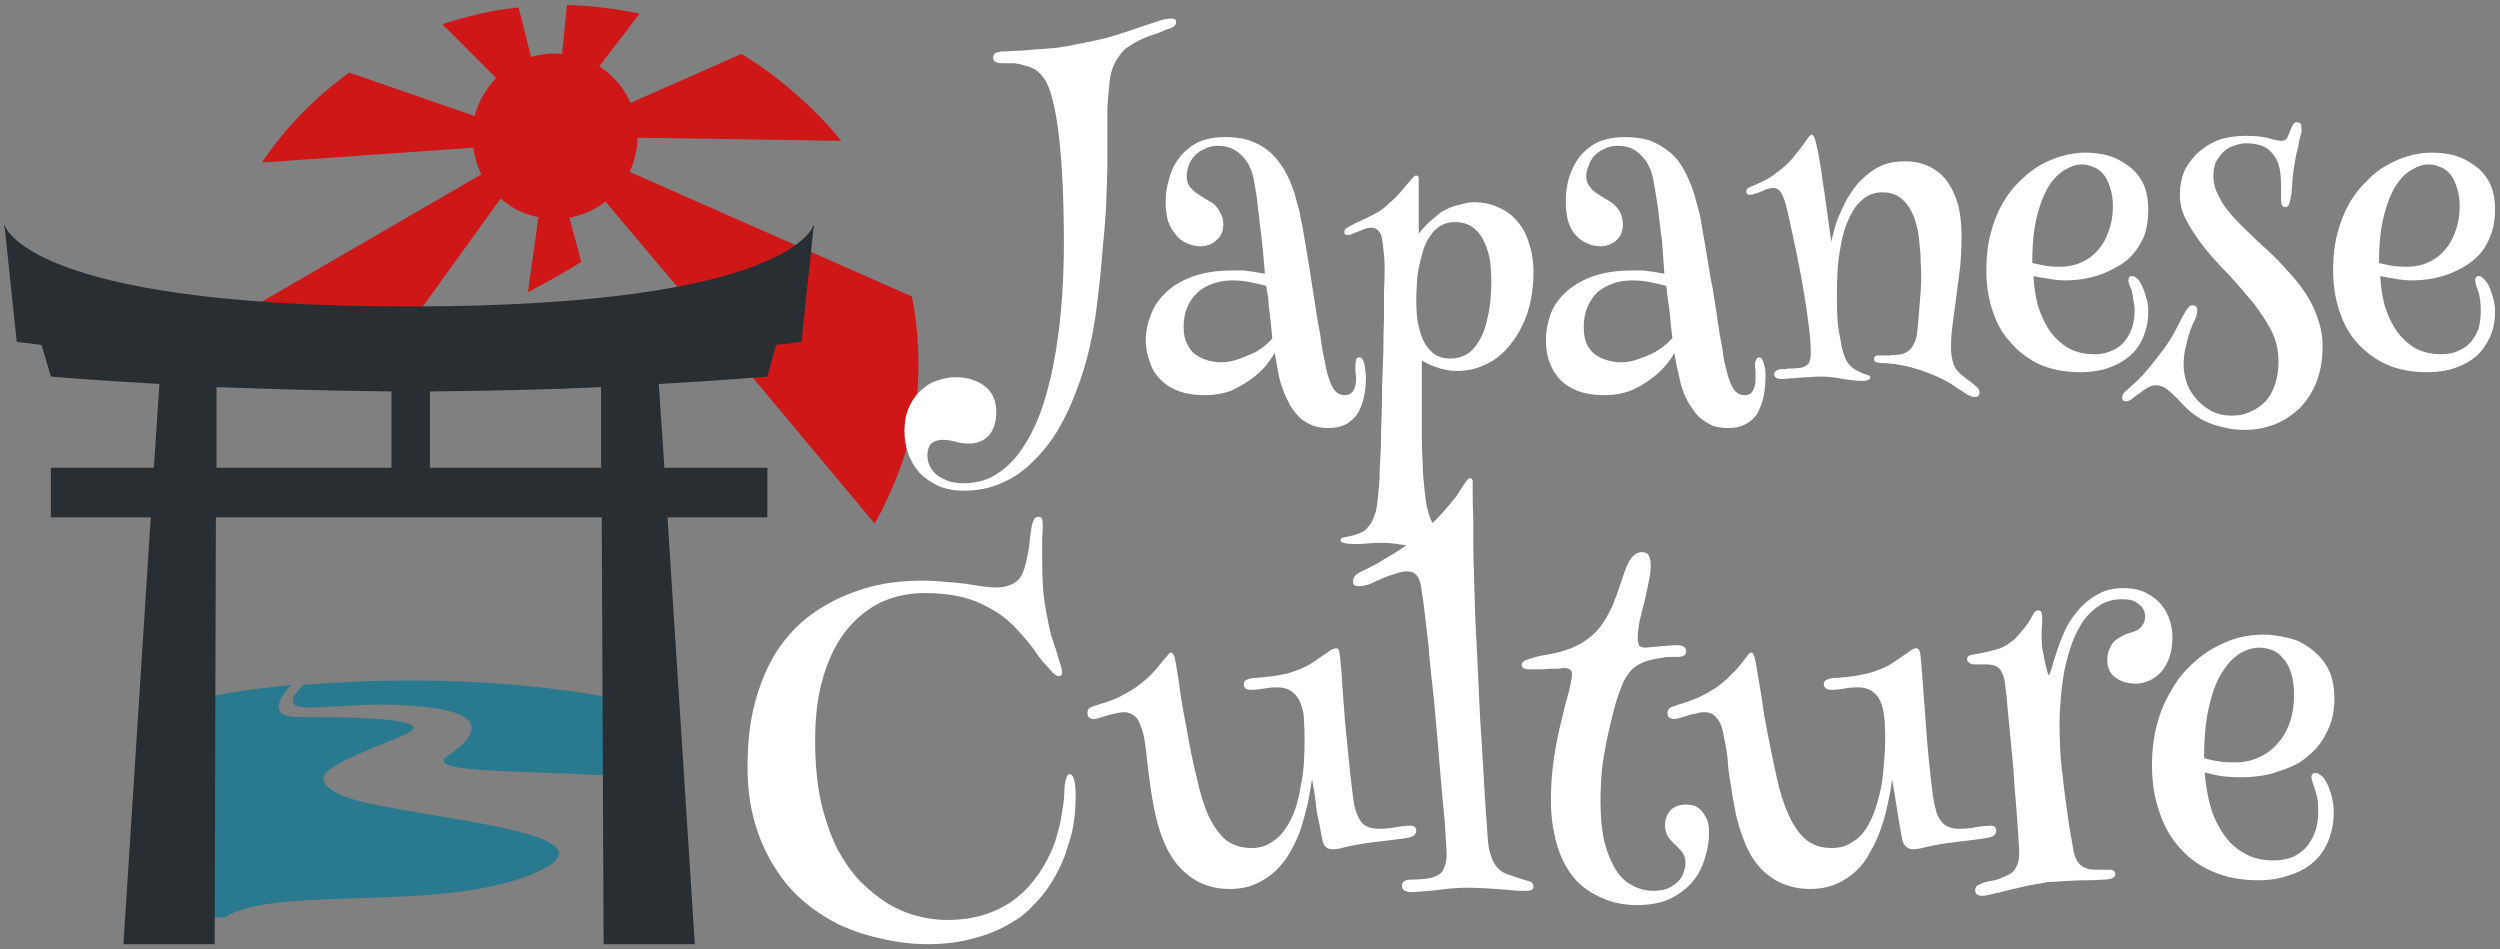 <svg version="1.2" xmlns="http://www.w3.org/2000/svg" viewBox="0 0 403 153" width="403" height="153">
	<rect x="0" y="0" width="403" height="153" fill="#808080" stroke="none"/>
	<title>svgexport-13 (1)</title>
	<style>
		.s0 { fill: #29798f } 
		.s1 { fill: #cf1717 } 
		.s2 { fill: #292e33 } 
		.s3 { fill: #ffffff } 
	</style>
	<g id="_COKmA4n56siwMOUX0yYEg">
		<path id="_zyHyDKFnNbb29mNMQrJCW" class="s0" d="m85.8 140.9c15.2-6.3-13.6-8.5-27.3-11.6-5.4-1.3-7.9-3.5-5.4-5.2 2.4-1.8 7.2-3.6 11.3-5.3 8.3-3.2-8.8-3.2-16.2-3.2-5.3 0-3-3.4-1.2-5.2-15.6 1.5-23.9 4.5-23.9 4.5v33h13.1c8.1-5.3 34.4-0.7 49.6-7z"/>
		<path id="_wOmpgW1pMELkJxxrjpmsW" class="s0" d="m47.2 112.9c-0.3 2.6 9.3-0.2 20.7 1 11.4 1.1 8.8 4.9 4.3 7.9-4.5 3.1 13.9 2.2 31.9 3.6q2.6 0.2 4.6 0.8v-11.2c0 0-14.9-5.3-42.7-5.3-6.4 0-12.1 0.3-17.1 0.7-0.7 0.8-1.7 1.7-1.7 2.5z"/>
	</g>
	<path id="_wXHyvRL6sv2cyKKSTCd3i" class="s1" d="m147.8 64.1q-0.3 2.2-0.7 4.4c-1.7 8.4-6.1 15.9-6.1 15.9l-20.8-24.9c0.6-2.1 1.4-3.9 2.3-5.3 0 0-6.2-3.5-12.5-7l-12.4-14.7c-1.7 1.3-3.7 2.2-5.8 2.6l1.9 7.1c-1.7 1.1-4.4 2.7-8.6 4.9l1.7-12.1c-2.2-0.4-4.3-1.4-6.1-3l-12.9 17.9c-11.7 0.7-21.8 0.3-28.3 0.3l38.1-22.1c-0.7-1.4-1.1-2.8-1.3-4.3l-34.1 2.4q1.9-2.8 4.2-5.5c3-3.4 6.4-6.5 9.9-9l20.2 7c0.5-1.9 1.5-3.8 2.9-5.5q0.3-0.3 0.6-0.6l-8.7-8.7c4-1.3 8.1-2.3 12.3-2.7l2 8c1.6-0.5 3.3-0.7 5-0.5l0.8-7.9c3.9 0.1 7.9 0.6 11.7 1.4l-6.5 8.5q0.8 0.5 1.6 1.2c1.5 1.3 2.7 2.9 3.4 4.7l17.9-7.9q4.5 2.7 8.6 6.3 4.2 3.6 7.5 7.7l-32.8-0.5c-0.1 1.9-0.5 3.8-1.3 5.5l45.5 20.1c1.1 5.4 1.3 10.9 0.8 16.3z"/>
	<path id="_-IvTyDtYnjw3_GlJ_btPp" class="s2" d="m131.1 37.1c0.2-0.6 0.1-0.9 0.1-0.9 0 0-3.2 13.2-65.3 13.2-62.1 0-65.2-13.2-65.2-13.2 0 0-0.1 0.3 0.1 0.9l1.9 18c0 0 1.4 0.2 4 0.5l1.5 5.1c0 0 6.7 0.6 17.5 1.2l-0.9 13.5h-16.6v8h16.1l-4.4 68.8h14.7l0.2-68.8h62.2l0.3 68.8h14.7l-4.4-68.8h16.1v-8h-16.6l-0.9-13.5c10.7-0.6 17.5-1.2 17.5-1.2l1.4-5.1c2.7-0.3 4.1-0.5 4.1-0.5zm-96.2 25.3c8.3 0.3 17.9 0.6 28.2 0.7v12.3h-28.2zm62 13h-27.6v-12.3c10.1-0.1 19.5-0.3 27.6-0.7z"/>
	<path id="_NLH1ns2I-I67x0W5Rw48P" class="s3" d="m188.8 3q0.4 0 0.6 0.1 0.2 0.2 0.2 0.4 0 0.5-0.4 0.8-0.5 0.3-1.3 0.5-0.7 0.4-2 0.8-1.4 0.4-3 1.3-0.7 0.4-1.4 0.9-0.7 0.6-1.2 1.4-0.6 0.8-1 1.9-0.4 1.2-0.5 2.8-0.2 1.7-0.3 3.8 0 2.1 0 4.7 0 2.3 0 5-0.1 2.7-0.2 6-0.2 3.3-0.6 7.3-0.3 4-0.9 8.7-0.4 3.3-1.2 6.8-0.8 3.5-2.1 6.8-1.2 3.3-2.9 6.2-1.7 2.9-4 5.1-2.2 2.3-5 3.5-2.8 1.3-6.2 1.3-2.4 0-4.2-0.8-1.7-0.8-3-2.1-1.2-1.4-1.8-3.1-0.6-1.7-0.6-3.5 0-2.5 0.8-4.1 0.8-1.7 2-2.7 1.2-1.1 2.6-1.5 1.5-0.5 2.8-0.5 2.9 0 4.8 1.5 1.8 1.4 1.8 4.1 0 2.4-1.2 3.8-1.2 1.3-3.2 1.3-1.2 0-2.2-0.3-1-0.3-2-0.3-1.2 0-1.9 0.6-0.6 0.7-0.6 1.9 0 1 0.4 1.8 0.5 0.9 1.3 1.5 0.8 0.5 1.8 0.9 1.1 0.3 2.3 0.3 3.3 0 5.7-1.7 2.5-1.7 4.3-4.7 1.8-2.9 3-6.7 1.2-3.9 1.9-8.2 0.7-4.3 1-8.7 0.3-4.5 0.3-8.6 0-5.1-0.2-9.5-0.2-4.4-0.6-7.8-0.4-3.5-1-5.8-0.6-2.4-1.3-3.4-0.6-0.9-1.4-1.5-0.8-0.5-1.7-0.7-0.9-0.3-1.8-0.4-0.9 0-1.8 0-0.7 0-1.2-0.2-0.4-0.2-0.4-0.7 0-0.4 0.3-0.7 0.3-0.2 1-0.3 0.7 0 2-0.1 1.4 0 3.1-0.2 1.8-0.1 3.9-0.3 2.1-0.3 4.3-0.8 2.8-0.5 5.1-1.2 2.2-0.7 3.9-1.3 1.8-0.6 3-1 1.2-0.4 2.1-0.4zm4.7 36.7q-1.1 0-2.2-0.5-1-0.4-1.7-1.3-0.8-0.9-1.3-2.2-0.4-1.4-0.4-3.2 0-1.9 0.6-3.8 0.5-1.9 1.7-3.4 1.2-1.5 3-2.4 1.8-0.8 4.4-0.8 2.1 0 3.7 0.5 1.7 0.6 2.9 1.5 1.2 0.9 2.1 2.2 0.9 1.2 1.5 2.6 0.6 1.3 1 2.7 0.4 1.4 0.7 2.6 0.1 0.7 0.4 2 0.2 1.3 0.5 2.9 0.3 1.7 0.6 3.6 0.3 2 0.6 3.9 0.3 2 0.6 3.8 0.3 1.9 0.6 3.4 0.2 1.6 0.4 2.7 0.2 1.1 0.3 1.5 0.2 1 0.4 2 0.3 1 0.6 1.8 0.4 0.9 0.9 1.4 0.6 0.5 1.4 0.5 0.5 0 0.8-0.2 0.4-0.2 0.6-0.6 0.2-0.4 0.3-0.8 0.1-0.5 0.1-1 0-0.6-0.1-1.2 0-0.7 0-1.1 0-0.5 0.1-0.8 0.1-0.4 0.5-0.4 0.4 0 0.6 0.4 0.2 0.4 0.3 0.9 0.1 0.6 0.1 1.1 0.1 0.5 0.1 0.8 0 1.1-0.2 2.5-0.2 1.4-0.8 2.7-0.6 1.3-1.9 2.2-1.3 0.8-3.1 0.8-1.5 0-2.6-0.4-1.1-0.5-1.9-1.1-0.7-0.7-1.3-1.5-0.5-0.7-0.8-1.4-0.9-1.7-1.4-3.8-0.4-2-0.7-3.9-0.5 0.8-1.4 2-1 1.2-2.4 2.2-1.5 1.1-3.3 1.9-1.9 0.7-4.2 0.7-2.5 0-4.3-0.7-1.8-0.7-2.9-1.9-1.2-1.2-1.7-2.9-0.6-1.6-0.6-3.4 0-2 0.8-4 0.7-2 2.4-3.6 1.6-1.6 4.3-2.6 2.7-1 6.5-1 0.9 0 1.8 0 0.8 0.1 1.5 0.2 0.7 0.1 1.2 0.2 0.5 0.1 0.7 0.1-0.2-2.7-0.5-5.4-0.1-1.2-0.3-2.4-0.1-1.3-0.3-2.6-0.1-1.3-0.3-2.5-0.2-1.2-0.4-2.3-0.5-2.5-2-3.9-1.5-1.5-3.8-1.5-1.2 0-2.1 0.5-1 0.4-1.6 1.1-0.7 0.7-1 1.6-0.3 0.9-0.3 1.7 0 1 0.4 1.6 0.5 0.6 1.1 1.1 0.7 0.4 1.4 0.9 0.8 0.4 1.5 0.9 0.6 0.6 1 1.4 0.5 0.8 0.5 1.9 0 1.6-1.1 2.5-1 1-2.6 1zm10.6 6.4q-0.2-0.1-0.7-0.2-0.6-0.2-1.4-0.3-0.7-0.2-1.6-0.3-0.9-0.1-1.7-0.1-1.7 0-3.1 0.5-1.5 0.5-2.5 1.4-1.1 1-1.7 2.4-0.6 1.4-0.6 3.2 0 1.7 0.6 2.8 0.5 1.1 1.4 1.7 0.9 0.6 1.9 0.9 1.1 0.3 2.1 0.3 1.6 0 3.1-0.6 1.4-0.5 2.6-1.1 1.1-0.7 1.8-1.3 0.7-0.7 0.8-0.9-0.2-2.1-0.4-3.8-0.1-0.8-0.2-1.5 0-0.8-0.1-1.4-0.1-0.6-0.2-1.1 0-0.4-0.1-0.6zm24.6-16.7q0 0.5 0 1.4 0 1 0 2.4 0 0.7 0 1.2 0 0.4 0 0.8 0 0.4 0 1 0 0.5 0 1.5 1-1.4 2.4-2.5 0.6-0.5 1.2-1 0.7-0.4 1.6-0.8 0.8-0.3 1.8-0.5 0.9-0.3 1.9-0.3 2.3 0 4.1 0.9 1.8 0.8 3 2.3 1.2 1.4 1.8 3.5 0.7 2 0.7 4.5 0 3.7-1 6.7-1 2.9-2.7 5-1.6 2.1-3.9 3.2-2.2 1.1-4.8 1.1-0.9 0-1.7-0.2-0.8-0.1-1.5-0.4-0.7-0.2-1.3-0.5-0.6-0.3-1.1-0.6 0 1.3 0 2.3 0 1 0 2 0 0.9 0 1.9 0 1 0 2.4 0 2.1 0 4.7 0.1 2.6 0.2 5.1 0.2 2.5 0.5 4.6 0.4 2 0.9 3 0.6 1 1.4 1.6 0.7 0.6 1.5 0.9 1 0.4 1.8 0.9 0.7 0.4 0.7 0.9 0 0.4-0.2 0.6-0.2 0.2-0.8 0.2-0.8 0-2.4-0.3-1.5-0.2-3.3-0.6-1.8-0.3-3.6-0.5-1.7-0.3-3.1-0.3-1.4 0-2.3 0.1-1 0.1-2 0.1-1.4 0-1.9-0.2-0.5-0.1-0.5-0.4 0-0.3 0.3-0.4 0.3-0.1 0.9-0.2 0.5-0.1 1.2-0.3 0.6-0.2 1.4-0.6 0.7-0.6 1.2-1.4 0.4-0.8 0.7-1.8 0.2-1 0.3-2 0.1-1.1 0.2-2.1 0.1-0.8 0.1-2.4 0.1-1.7 0.2-3.8 0-2.2 0.1-4.8 0.1-2.5 0.1-5.3 0.1-2.7 0.2-5.4 0-2.7 0.1-5.2 0-2.4 0-4.4 0.1-2.1 0.1-3.4 0-2.1-0.2-3.4-0.1-1.3-0.3-2.1-0.3-0.8-0.7-1.1-0.4-0.3-1-0.3-0.5 0-1 0.2-0.5 0.2-1 0.4-0.6 0.2-1 0.4-0.5 0.2-0.7 0.2-0.6 0-0.6-0.5 0-0.2 0.2-0.5 0.2-0.2 1-0.6 0.5-0.3 1.2-0.6 0.7-0.3 1.5-0.7 0.8-0.4 1.7-0.9 0.9-0.6 1.7-1.4 1.2-1 1.9-1.9 0.7-0.8 1.1-1.3 0.5-0.6 0.8-0.9 0.2-0.3 0.5-0.3 0.3 0 0.4 0.3 0 0.4 0 0.8zm5.9 6.4q-1.4 0-2.4 0.6-1 0.6-1.7 1.7-0.7 1-1.1 2.3-0.4 1.4-0.7 2.8-0.3 1.4-0.3 2.7-0.1 1.4-0.1 2.5 0 1.7 0.2 3.3 0.3 1.7 0.9 3.1 0.6 1.3 1.7 2.2 1.1 0.8 2.7 0.8 1.3 0 2.5-0.6 1.2-0.7 2.1-2.2 0.9-1.4 1.4-3.8 0.6-2.4 0.6-5.8 0-2.1-0.3-3.9-0.4-1.8-1.1-3-0.7-1.3-1.8-2-1.1-0.7-2.6-0.7zm23.4 3.9q-1.2 0-2.2-0.5-1-0.4-1.8-1.3-0.8-0.9-1.2-2.2-0.4-1.4-0.4-3.2 0-1.9 0.5-3.8 0.6-1.9 1.7-3.4 1.2-1.5 3-2.4 1.9-0.8 4.4-0.8 2.1 0 3.8 0.5 1.6 0.6 2.8 1.5 1.3 0.9 2.2 2.2 0.8 1.2 1.4 2.6 0.6 1.3 1 2.7 0.4 1.4 0.7 2.6 0.2 0.7 0.4 2 0.2 1.3 0.5 2.9 0.3 1.7 0.6 3.6 0.3 2 0.7 3.9 0.3 2 0.6 3.8 0.3 1.9 0.5 3.4 0.3 1.6 0.5 2.7 0.1 1.1 0.2 1.5 0.2 1 0.5 2 0.2 1 0.6 1.8 0.3 0.9 0.9 1.4 0.5 0.5 1.3 0.5 0.5 0 0.9-0.2 0.3-0.2 0.5-0.6 0.2-0.4 0.3-0.8 0.1-0.5 0.1-1 0-0.6 0-1.2-0.1-0.7-0.1-1.1 0-0.5 0.2-0.8 0.1-0.4 0.5-0.4 0.3 0 0.5 0.4 0.2 0.4 0.3 0.9 0.2 0.6 0.2 1.1 0 0.5 0 0.8 0 1.1-0.2 2.5-0.2 1.4-0.8 2.7-0.5 1.3-1.9 2.2-1.3 0.8-3 0.8-1.6 0-2.7-0.4-1-0.5-1.8-1.1-0.8-0.7-1.3-1.5-0.5-0.7-0.9-1.4-0.9-1.7-1.3-3.8-0.5-2-0.8-3.9-0.4 0.8-1.4 2-1 1.2-2.4 2.2-1.4 1.1-3.3 1.9-1.9 0.7-4.1 0.7-2.6 0-4.4-0.7-1.8-0.7-2.9-1.9-1.1-1.2-1.7-2.9-0.5-1.6-0.5-3.4 0-2 0.7-4 0.7-2 2.4-3.6 1.7-1.6 4.3-2.6 2.7-1 6.6-1 0.9 0 1.7 0 0.9 0.1 1.5 0.2 0.7 0.1 1.2 0.2 0.5 0.1 0.7 0.1-0.2-2.7-0.4-5.4-0.2-1.2-0.3-2.4-0.2-1.3-0.3-2.6-0.2-1.3-0.4-2.5-0.2-1.2-0.4-2.3-0.5-2.5-2-3.9-1.4-1.5-3.7-1.5-1.3 0-2.2 0.5-0.9 0.4-1.6 1.1-0.6 0.7-0.9 1.6-0.4 0.9-0.4 1.7 0 1 0.5 1.6 0.4 0.6 1.1 1.1 0.6 0.4 1.4 0.9 0.8 0.4 1.4 0.9 0.7 0.6 1.1 1.4 0.4 0.8 0.4 1.9 0 1.6-1 2.5-1.1 1-2.6 1zm10.6 6.4q-0.2-0.1-0.8-0.2-0.6-0.2-1.3-0.3-0.8-0.2-1.6-0.3-0.9-0.1-1.8-0.1-1.7 0-3.1 0.5-1.4 0.5-2.5 1.4-1 1-1.6 2.4-0.6 1.4-0.6 3.2 0 1.7 0.5 2.8 0.6 1.1 1.4 1.7 0.9 0.6 2 0.9 1 0.3 2.1 0.3 1.6 0 3-0.6 1.5-0.5 2.6-1.1 1.1-0.7 1.8-1.3 0.7-0.7 0.9-0.9-0.3-2.1-0.4-3.8-0.1-0.8-0.2-1.5-0.1-0.8-0.2-1.4-0.1-0.6-0.1-1.1-0.1-0.4-0.1-0.6zm23.5-24.4q0.2 0 0.5 0.8 0.2 0.8 0.5 2.1 0.2 1.3 0.5 3 0.2 1.7 0.5 3.4l1.1 8q0.2-1 0.6-2.4 0.4-1.4 1.1-2.8 0.6-1.5 1.6-2.9 0.9-1.4 2.2-2.5 1.2-1.1 2.8-1.8 1.6-0.6 3.5-0.6 2.4 0 4.1 0.9 1.8 0.9 2.9 2.5 1.1 1.6 1.7 3.8 0.5 2.2 0.5 4.8 0 2.4-0.2 4.8-0.3 2.4-0.6 4.7-0.3 2.3-0.6 4.5-0.3 2.1-0.3 4 0 1.1 0.2 1.9 0.2 0.9 0.6 1.6 0.5 0.6 1.1 1.1 0.6 0.5 1.2 0.9 0.6 0.5 1.1 0.9 0.4 0.4 0.4 0.9 0 0.3-0.2 0.5-0.1 0.2-0.5 0.2-0.6 0-1.3-0.4-0.7-0.5-1.7-1.1-0.9-0.7-2.3-1.4-1.4-0.7-3.4-1.4-1.5-0.5-3-0.8-1.5-0.3-3.5-0.4-1.1 0-1.1-0.6 0-0.6 0.7-0.6 0.4 0 1.2 0 0.8 0 1.6-0.1 1.3 0 2.1-0.7 0.9-0.7 1.3-2.5 0.1-0.8 0.2-1.9 0.1-1.1 0.2-2.4 0.1-1.3 0.2-2.6 0.1-1.4 0.1-2.6 0-1-0.1-2.5 0-1.4-0.2-2.9-0.1-1.5-0.5-3-0.4-1.4-1.1-2.6-0.7-1.1-1.7-1.8-1.1-0.7-2.7-0.7-1.3 0-2.4 0.6-1.1 0.7-2 1.9-0.8 1.2-1.4 2.8-0.6 1.6-0.9 3.5-0.4 2-0.5 4.1-0.1 2.1-0.1 4.1 0 1.8 0.1 3.4 0.1 1.6 0.4 2.9 0.2 1.4 0.5 2.4 0.3 1.1 0.7 1.7 0.6 0.8 1.3 1.2 0.7 0.4 1.2 0.6 0.6 0.2 0.9 0.3 0.3 0.1 0.3 0.4 0 0.2-0.3 0.3-0.3 0.2-1 0.2-0.7 0-1.5-0.1-0.8-0.1-1.6-0.2-0.9-0.2-1.8-0.3-0.9-0.1-1.8-0.1-0.9 0-1.8 0.1-0.9 0-1.8 0.1-0.8 0.1-1.5 0.1-0.7 0.1-1.1 0.1-1.3 0-1.3-0.8 0-0.3 0.3-0.5 0.2-0.2 0.7-0.3 0.4 0 0.8 0 0.3-0.1 0.7-0.1 0.4 0 0.8 0 0.4-0.1 0.9-0.1 1-0.2 1.4-0.8 0.3-0.6 0.3-1.6 0-1.7-0.3-4.2-0.3-2.5-0.8-5.5-0.5-3-1.2-6.4-0.7-3.4-1.5-6.9-0.4-1.8-0.9-2.7-0.5-0.9-1.4-0.9-0.4 0-1 0.2-0.5 0.2-1 0.4-0.4 0.2-0.9 0.3-0.4 0.2-0.8 0.2-0.6 0-0.6-0.5 0-0.4 0.3-0.6 0.3-0.2 0.7-0.3 0.9-0.4 1.9-0.9 1.1-0.5 2.3-1.5 1.2-0.9 2.1-1.9 0.9-1.1 1.6-2 0.6-0.8 1-1.4 0.4-0.6 0.7-0.6zm53 24q0.4 0.7 0.8 2 0.4 1.2 0.4 2.5 0 2.3-0.8 4.1-0.7 1.8-2.2 3.1-1.4 1.2-3.4 1.9-2 0.7-4.5 0.7-3.6 0-6.5-1.2-2.8-1.3-4.7-3.5-2-2.1-3-5.2-1-3-1-6.6 0-3.3 0.7-5.9 0.7-2.7 1.9-4.8 1.2-2.1 2.8-3.6 1.6-1.6 3.3-2.6 1.8-1 3.7-1.5 1.8-0.5 3.5-0.5 1.7 0 3.5 0.4 1.8 0.5 3.3 1.6 1.5 1 2.5 2.8 0.9 1.8 0.9 4.4 0 2.3-0.6 4.1-0.7 1.7-1.8 3-1.1 1.3-2.6 2.1-1.4 0.8-2.8 1.3-1.5 0.5-2.9 0.7-1.4 0.2-2.5 0.2-1.6 0-3-0.3-1.5-0.2-2.3-0.4 0.1 2.4 0.7 4.7 0.7 2.3 1.9 4.1 1.2 1.7 3 2.8 1.8 1 4.2 1 1.7 0 2.9-0.6 1.2-0.5 2-1.5 0.8-1 1.2-2.2 0.4-1.3 0.4-2.7 0-0.8-0.2-1.7-0.1-0.9-0.3-1.7-0.2-0.5-0.4-0.9-0.1-0.4-0.1-0.6 0-0.7 0.6-0.7 0.3 0 0.7 0.3 0.4 0.3 0.7 0.9zm-17.5-3.3q0.9 0.2 1.9 0.4 1.1 0.2 2.6 0.2 1.9 0 3.4-0.7 1.6-0.7 2.7-2 1.1-1.2 1.7-3 0.7-1.8 0.7-4 0-1.9-0.5-3.2-0.4-1.3-1.1-2.1-0.7-0.8-1.6-1.1-0.9-0.4-1.8-0.4-1.2 0-2.6 0.8-1.4 0.7-2.6 2.5-1.2 1.8-2 4.9-0.8 3-0.8 7.7zm34.4-20.5q1.3 0 2.2 0.1 0.9 0.1 1.6 0.3 0.6 0.2 1.1 0.3 0.5 0.1 0.9 0.1 0.6 0 0.9-0.5 0.3-0.6 0.6-1.4 0.4-1.1 0.9-1.1 0.5 0 0.7 0.3 0.1 0.3 0.1 0.6 0 0.4 0 0.7-0.1 0.4-0.3 1.1-0.1 0.6-0.3 1.6-0.3 0.9-0.5 2.3-0.2 1.2-0.3 2.1-0.1 0.8-0.1 1.5-0.1 0.7-0.1 1.2-0.1 0.5-0.2 1.1-0.2 1.2-0.8 1.2-0.4 0-0.6-0.4-0.1-0.4-0.1-0.9v-2.4q0-1.9-0.4-3.2-0.4-1.2-1.2-2-0.7-0.8-1.8-1.1-1-0.3-2.2-0.3-1 0-2 0.4-1 0.3-1.7 1-0.7 0.7-1.2 1.6-0.4 1-0.4 2.3 0 1.6 0.8 3.1 0.7 1.5 2 3 1.2 1.4 2.8 2.9 1.5 1.5 3.2 3 1.7 1.6 3.2 3.3 1.6 1.7 2.8 3.5 1.3 1.9 2 4.1 0.8 2.1 0.8 4.5 0 3.3-1 5.8-1 2.5-2.7 4.2-1.8 1.7-4 2.6-2.3 0.9-4.9 0.9-1.8 0-3.3-0.4-1.5-0.3-2.8-0.9-1.3-0.6-2.3-1.4-1-0.8-1.7-1.6-1.3-1.4-2.3-2.2-0.9-0.7-1.9-0.7-0.6 0-1.3 0.4-0.7 0.4-1.3 0.9-0.7 0.4-1.2 0.9-0.6 0.4-1 0.4-0.3 0-0.5-0.2-0.1-0.2-0.1-0.4 0-0.4 0.4-0.9 0.2-0.2 0.8-0.7 0.5-0.5 1.4-1.3 0.8-0.8 1.8-2 1-1.2 2.2-2.8 1.1-1.5 1.8-2.8 0.7-1.3 1.2-2.3 0.5-1 0.9-1.5 0.4-0.6 0.8-0.6 0.5 0 0.7 0.3 0.1 0.3 0.1 0.6 0 0.5-0.3 1.3-0.4 0.7-0.8 1.8-0.4 1.1-0.7 2.5-0.4 1.4-0.4 3.2 0 1.1 0.4 2.5 0.4 1.4 1.4 2.6 0.9 1.2 2.4 2.1 1.5 0.9 3.6 0.9 1.8 0 3.1-0.7 1.4-0.6 2.4-1.7 1-1.2 1.5-2.8 0.5-1.6 0.5-3.6 0-2.5-1.1-4.8-1.2-2.3-3-4.6-1.8-2.2-3.8-4.4-2.1-2.1-3.9-4.3-1.7-2.1-2.9-4.3-1.2-2.1-1.2-4.3 0-2.5 0.9-4.3 1-1.8 2.5-3 1.5-1.2 3.3-1.8 1.9-0.5 3.9-0.5zm39 23.8q0.4 0.7 0.8 2 0.4 1.2 0.4 2.5 0 2.3-0.8 4.1-0.8 1.8-2.2 3.1-1.4 1.2-3.4 1.9-2 0.7-4.5 0.7-3.7 0-6.5-1.2-2.8-1.3-4.8-3.5-1.9-2.1-2.9-5.2-1-3-1-6.6 0-3.3 0.7-5.9 0.7-2.7 1.9-4.8 1.2-2.1 2.8-3.6 1.5-1.6 3.3-2.6 1.8-1 3.6-1.5 1.9-0.5 3.6-0.5 1.7 0 3.5 0.4 1.8 0.5 3.3 1.6 1.5 1 2.5 2.8 0.9 1.8 0.9 4.4 0 2.3-0.7 4.1-0.6 1.7-1.7 3-1.2 1.3-2.6 2.1-1.4 0.8-2.8 1.3-1.5 0.5-2.9 0.7-1.4 0.2-2.5 0.2-1.6 0-3.1-0.3-1.4-0.2-2.2-0.4 0.1 2.4 0.7 4.7 0.7 2.3 1.9 4.1 1.2 1.7 3 2.8 1.8 1 4.2 1 1.7 0 2.9-0.6 1.2-0.5 2-1.5 0.8-1 1.2-2.2 0.3-1.3 0.3-2.7 0-0.8-0.1-1.7-0.1-0.9-0.4-1.7-0.2-0.5-0.3-0.9-0.1-0.4-0.1-0.6 0-0.7 0.6-0.7 0.3 0 0.6 0.3 0.4 0.3 0.8 0.9zm-17.5-3.3q0.8 0.2 1.9 0.4 1 0.2 2.6 0.2 1.9 0 3.4-0.7 1.6-0.7 2.7-2 1.1-1.2 1.7-3 0.7-1.8 0.7-4 0-1.9-0.5-3.2-0.4-1.3-1.1-2.1-0.7-0.8-1.6-1.1-0.9-0.4-1.8-0.4-1.3 0-2.6 0.8-1.4 0.7-2.6 2.5-1.2 1.8-2 4.9-0.8 3-0.8 7.7z"/>
	<path id="_NLH1ns2I-I67x0W5Rw48P" class="s3" d="m167.4 83.3q0.5 0 0.6 0.4 0.1 0.5 0.1 1.3 0 0.5-0.1 1.7 0 1.3 0 3.2 0 3.3 0.2 5.7 0.3 2.5 0.7 4.3 0.3 1.8 0.7 3 0.4 1.2 0.7 2.1 0.2 0.7 0.5 1.7 0.4 1.1 0.4 1.7 0 0.6-0.5 0.6-0.4 0-0.9-0.5-0.5-0.5-1.1-1.2-0.6-0.6-1.2-1.4-0.5-0.7-0.9-1.3-1.6-2.1-3.3-3.8-1.7-1.7-3.8-2.8-2.1-1.2-4.6-1.8-2.6-0.6-5.8-0.6-3.7 0-6.9 1.4-3.2 1.5-5.6 4.4-2.4 2.9-3.8 7.4-1.4 4.5-1.4 10.5 0 5.5 0.9 9.8 1 4.3 2.6 7.6 1.7 3.2 3.8 5.4 2.2 2.2 4.5 3.6 2.4 1.4 4.8 2 2.4 0.6 4.6 0.6 3.3 0 5.9-0.8 2.6-0.8 4.6-2.2 2-1.4 3.4-3.2 1.4-1.7 2.4-3.7 1-1.9 1.5-3.8 0.6-2 0.8-3.7 0.2-1 0.3-2.1 0.1-1.1 0.1-2 0.1-0.9 0.3-1.4 0.2-0.6 0.5-0.6 1 0 1 3.6 0 1-0.1 2.4-0.1 1.5-0.5 3.4-0.5 1.8-1.2 3.9-0.8 2-2 4-1.2 2-3 3.8-1.7 1.9-4.2 3.2-2.4 1.4-5.6 2.2-3.2 0.9-7.3 0.9-3.5 0-7-0.8-3.5-0.7-6.7-2.1-3.2-1.5-6-3.8-2.8-2.3-4.8-5.5-2.1-3.2-3.3-7.3-1.2-4.1-1.2-9.1 0-6.1 1.3-10.7 1.3-4.6 3.4-7.9 2.2-3.3 5-5.5 2.9-2.2 6-3.5 3.1-1.3 6.3-1.9 3.1-0.5 6-0.5 2.1 0 3.9 0.2 1.7 0.1 3.2 0.3 1.5 0.2 2.7 0.4 1.2 0.2 2.2 0.2 1.9 0 3.1-0.8 1.2-0.7 1.7-2.9 0.4-1.5 0.6-2.9 0.1-1.4 0.3-2.5 0.1-1 0.4-1.7 0.2-0.6 0.8-0.6zm21.4 21.9q0.2 0 0.4 0.4 0.2 0.3 0.4 1.6 0.5 3 0.8 5.4 0.4 2.4 0.8 4.4 0.8 4.7 1.7 8.3 0.8 3.7 1.9 6.2 1.2 2.5 2.8 3.9 1.7 1.3 4.2 1.3 1.8 0 3.1-0.9 1.4-0.8 2.3-2.2 1-1.4 1.6-3.2 0.6-1.8 0.9-3.8 0.4-1.9 0.5-3.8 0.1-2 0.1-3.6 0-1.5-0.1-3 0-1.5-0.5-2.7-0.4-1.2-1.3-1.9-0.9-0.8-2.6-0.8-1 0-2.1 0.2-1.1 0.2-2.1 0.2-0.5 0-0.8-0.2-0.3-0.2-0.3-0.7 0-0.5 0.4-0.7 0.4-0.2 1-0.3 0.6 0 1.4-0.1 0.9-0.1 1.9-0.2 1-0.2 2.2-0.4 1.1-0.3 2.3-0.8 1-0.4 1.9-1 0.9-0.6 1.6-1.1 0.8-0.5 1.3-0.9 0.6-0.3 0.9-0.3 0.4 0 0.5 0.6 0.1 0.6 0.2 1.7 0.2 1.5 0.3 3.9 0.2 2.5 0.4 5.4 0.3 2.9 0.6 6.1 0.3 3.1 0.7 6.2 0.2 1.7 0.6 2.7 0.4 1 0.9 1.6 0.5 0.5 1.2 0.7 0.7 0.2 1.4 0.2 1.6 0 3-0.3 1.3-0.2 2-0.2 0.7 0 0.9 0.2 0.2 0.3 0.2 0.6 0 0.3-0.2 0.6-0.2 0.3-0.9 0.5-1 0.2-2.8 0.4-1.7 0.2-4.1 0.5-1.9 0.3-3.3 0.6-1.3 0.4-2.1 0.4-0.8 0-1.2-0.4-0.4-0.3-0.6-1.4-0.2-1-0.4-2.2-0.3-1.2-0.5-2.5-0.1-1.2-0.3-2.5-0.2-1.2-0.4-2.3-0.3 1.9-0.7 4-0.5 2-1.1 4-0.7 2-1.7 3.7-1 1.8-2.4 3.1-1.4 1.3-3.2 2.1-1.8 0.8-4.2 0.8-3.8 0-6.5-2.1-2.7-2-4.2-5.8-0.8-2-1.3-4.3-0.5-2.4-0.8-4.6-0.3-2.2-0.5-4.1-0.2-1.9-0.4-3.1-0.2-1.3-0.6-2.2-0.3-0.9-0.7-1.4-0.5-0.5-1-0.7-0.5-0.2-1-0.2-0.6 0-1.3 0.2-0.6 0.1-1.3 0.3-0.6 0.2-1.3 0.4-0.6 0.2-1.1 0.2-0.3 0-0.6-0.2-0.3-0.2-0.3-0.8 0-0.6 0.5-0.9 0.6-0.2 1.5-0.5 1.1-0.3 2.6-0.9 1.5-0.7 3.2-1.8 1.4-1 2.4-2 0.9-0.9 1.5-1.7 0.6-0.8 1.1-1.3 0.4-0.6 0.7-0.6zm48.6-26.9q0 0.4 0 1.9 0 1.4 0.1 3.4 0 2.1 0 4.4 0 2.3 0.1 4.4 0.1 3 0.2 6.9 0.2 3.9 0.4 8.1 0.2 4.2 0.4 8.5 0.3 4.3 0.5 8 0.2 3.7 0.4 6.6 0.2 2.8 0.3 4.3 0.1 2.1 0.6 3.3 0.4 1.2 1.1 1.9 0.8 0.8 2 1.1 1.1 0.4 2.8 0.9 0.6 0.1 0.7 0.4 0.2 0.2 0.2 0.5 0 0.3-0.2 0.5-0.3 0.2-1 0.2-0.3 0-1.3 0-0.9-0.1-2.2-0.2-1.4-0.1-2.9-0.2-1.6-0.1-3-0.1-1.2 0-2.5 0.1-1.3 0.1-2.5 0.3-1.3 0.1-2.4 0.2-1.1 0.1-1.8 0.1-0.5 0-0.9-0.2-0.5-0.2-0.5-0.8 0-1 1.4-1 0.9 0 2-0.1 1.2-0.1 1.9-0.4 0.6-0.2 1-0.6 0.4-0.4 0.5-0.9 0.2-0.4 0.3-0.9 0.1-0.6 0.1-1.1 0-0.6-0.1-2-0.1-1.4-0.2-3.3-0.2-1.9-0.4-4.2-0.2-2.2-0.4-4.6-0.2-2.4-0.4-4.8-0.2-2.4-0.4-4.5-0.2-2.2-0.4-3.9-0.2-1.7-0.3-2.8-0.2-1.7-0.3-3.4-0.2-1.8-0.4-3.5-0.2-1.7-0.4-3.3-0.2-1.5-0.4-2.8-0.2-1.3-0.7-1.9-0.5-0.7-1.6-0.7-0.8 0-1.9 0.4-1.1 0.3-2.2 0.8-1.1 0.5-2 0.9-1 0.3-1.6 0.3-0.4 0-0.7-0.1-0.3-0.2-0.3-0.7 0-0.7 0.7-1.2 0.4-0.2 0.9-0.5 0.5-0.2 1.4-0.7 0.9-0.4 2.1-1.2 1.3-0.7 3.1-1.9 1.9-1.4 3.5-2.8 1.6-1.5 2.8-2.8 1.2-1.4 2.1-2.5 0.8-1.2 1.2-1.9 0.4-0.5 0.6-0.8 0.2-0.3 0.5-0.3 0.3 0 0.4 0.4 0 0.4 0 0.8zm8.9 28q0.8-0.3 2.1-0.6 1.3-0.2 2.6-0.5 2.5-0.6 4.2-1.7 1.6-1 2.8-2.5 1.1-1.5 2-3.5 0.8-2 1.6-4.5 0.7-2.2 1.4-3.1 0.8-0.9 1.7-0.9 0.8 0 1.1 0.6 0.3 0.6 0.3 1.6 0 1-0.3 2.5-0.3 1.5-0.7 3.2-0.4 1.6-0.8 3.2-0.3 1.7-0.3 2.9 0 0.5 0.2 1 0.3 0.4 1 0.4 0.4 0 1-0.1 0.6 0 1.3-0.1 0.7-0.1 1.4-0.1 0.7-0.1 1.4-0.1 1.5 0 1.5 1 0 0.5-0.4 0.7-0.4 0.2-1.1 0.2-0.5 0-1.2 0-0.7 0-1.5 0.2-0.8 0.1-1.6 0.3-0.9 0.2-1.6 0.6-1 0.5-1.6 1.2-0.6 0.8-1 1.5-0.6 1.3-1.3 3.5-0.6 2.1-1.2 4.8-0.6 2.6-1 5.5-0.3 2.9-0.3 5.6 0 3.8 0.6 6.5 0.7 2.7 1.8 4.5 1.1 1.8 2.7 2.6 1.6 0.9 3.4 0.9 1.4 0 2.4-0.4 1-0.5 1.6-1.1 0.7-0.7 0.9-1.5 0.3-0.8 0.3-1.6 0-0.9-0.5-1.6-0.5-0.6-1.1-1.2-0.7-0.6-1.2-1.3-0.5-0.8-0.5-1.9 0-1.4 0.9-2.4 0.9-0.9 2.5-0.9 0.7 0 1.4 0.2 0.6 0.3 1.1 0.8 0.5 0.6 0.9 1.5 0.3 0.8 0.3 2.1 0 2.1-0.7 4.1-0.6 2.1-2 3.8-1.4 1.6-3.6 2.7-2.2 1-5.3 1-3.6 0-6.4-1.5-2.9-1.4-4.6-4-1.5-2.3-2.2-5.3-0.7-2.9-0.7-6 0-3.5 0.5-6.9 0.5-3.3 1.2-6 0.6-2.7 1.2-4.7 0.5-2 0.5-2.9 0-0.6-0.4-0.7-0.3-0.2-0.9-0.2-0.4 0-1 0.1-0.6 0-1.4 0-0.7 0.1-1.5 0.1-0.8 0-1.6 0-1.3 0-1.3-0.7 0-0.6 1-0.9zm36-1.1q0.3 0 0.4 0.4 0.2 0.3 0.4 1.6 0.5 3 0.9 5.4 0.3 2.4 0.7 4.4 0.9 4.7 1.7 8.3 0.8 3.7 2 6.2 1.1 2.5 2.8 3.9 1.6 1.3 4.1 1.3 1.9 0 3.2-0.9 1.4-0.8 2.3-2.2 0.9-1.4 1.5-3.2 0.6-1.8 1-3.8 0.3-1.9 0.4-3.8 0.2-2 0.2-3.6 0-1.5-0.1-3-0.1-1.5-0.5-2.7-0.4-1.2-1.3-1.9-0.9-0.8-2.6-0.8-1.1 0-2.1 0.2-1.1 0.2-2.1 0.2-0.5 0-0.8-0.2-0.4-0.2-0.4-0.7 0-0.5 0.4-0.7 0.4-0.2 1-0.3 0.7 0 1.5-0.1 0.9-0.1 1.9-0.2 1-0.2 2.1-0.4 1.2-0.3 2.4-0.8 1-0.4 1.9-1 0.9-0.6 1.6-1.1 0.7-0.5 1.3-0.9 0.5-0.3 0.8-0.3 0.4 0 0.6 0.6 0.1 0.6 0.2 1.7 0.1 1.5 0.3 3.9 0.2 2.5 0.4 5.4 0.2 2.9 0.5 6.1 0.3 3.1 0.7 6.2 0.3 1.7 0.6 2.7 0.4 1 1 1.6 0.5 0.5 1.2 0.7 0.6 0.2 1.4 0.2 1.6 0 2.9-0.3 1.4-0.2 2-0.2 0.7 0 0.9 0.2 0.2 0.3 0.2 0.6 0 0.3-0.2 0.6-0.2 0.3-0.9 0.5-1 0.2-2.7 0.4-1.7 0.2-4.1 0.5-1.9 0.3-3.3 0.6-1.4 0.4-2.2 0.4-0.7 0-1.1-0.4-0.5-0.3-0.7-1.4-0.2-1-0.4-2.2-0.2-1.2-0.4-2.5-0.2-1.2-0.4-2.5-0.2-1.2-0.4-2.3-0.2 1.9-0.7 4-0.4 2-1.1 4-0.7 2-1.7 3.7-0.9 1.8-2.3 3.1-1.4 1.3-3.2 2.1-1.9 0.8-4.2 0.8-3.8 0-6.6-2.1-2.7-2-4.1-5.8-0.8-2-1.3-4.3-0.5-2.4-0.8-4.6-0.4-2.2-0.5-4.1-0.2-1.9-0.5-3.1-0.2-1.3-0.5-2.2-0.3-0.9-0.8-1.4-0.4-0.5-0.9-0.7-0.5-0.2-1.1-0.2-0.6 0-1.2 0.2-0.7 0.1-1.3 0.3-0.7 0.2-1.3 0.4-0.6 0.2-1.1 0.2-0.3 0-0.7-0.2-0.3-0.2-0.3-0.8 0-0.6 0.6-0.9 0.5-0.2 1.4-0.5 1.1-0.3 2.6-0.9 1.6-0.7 3.3-1.8 1.4-1 2.3-2 1-0.9 1.6-1.7 0.6-0.8 1-1.3 0.4-0.6 0.7-0.6zm46.9-5.8q0 0.4 0 1.2-0.1 0.8-0.1 1.6 0 1 0.1 2.2 0.2 1.1 0.4 2.1 0.2 1 0.4 1.6 0.1 0.7 0.3 0.7 0.1 0 0.4-1 0.3-1.1 0.8-2.6 0.5-1.6 1.3-3.4 0.8-1.8 2.1-3.3 1.3-1.6 3.1-2.6 1.8-1.1 4.2-1.1 2.3 0 3.8 0.8 1.6 0.8 2.5 2 0.9 1.1 1.3 2.5 0.4 1.4 0.4 2.6 0 1.9-0.5 3.3-0.5 1.4-1.3 2.3-0.8 0.9-1.9 1.4-1.1 0.5-2.2 0.5-2 0-3.3-1-1.3-0.9-1.3-2.8 0-1 0.3-1.7 0.3-0.7 0.7-1.2 0.5-0.5 1.1-0.8 0.6-0.4 1.3-0.6 1.6-0.4 2.1-1.1 0.6-0.7 0.6-1.6 0-0.5-0.2-1-0.2-0.5-0.7-0.9-0.4-0.4-1.1-0.7-0.7-0.2-1.7-0.2-2 0-3.5 0.9-1.6 1-2.7 2.5-1.1 1.6-1.9 3.7-0.7 2-1.2 4.3-0.4 2.2-0.6 4.5-0.2 2.3-0.2 4.3 0 1.8 0.1 3.9 0.1 2.2 0.4 4.3 0.2 2.1 0.5 4.1 0.3 2.1 0.5 3.7 0.3 1.7 0.5 2.9 0.2 1.2 0.3 1.7 0.4 1.6 1.3 2.2 0.8 0.6 2.2 0.6 0.6 0 1.2 0 0.7 0 1 0 1 0 1 0.7 0 0.5-0.6 0.7-0.4 0.2-1.5 0.2-1 0.1-2.5 0.1-1.4 0-3.1 0.1-1.7 0.1-3.2 0.2-1.8 0.3-3.4 0.6-1.6 0.4-3 0.7-1.4 0.4-2.5 0.6-1 0.3-1.7 0.3-0.6 0-0.9-0.3-0.2-0.3-0.2-0.6 0-0.5 0.4-0.8 0.4-0.2 1.2-0.5 0.6-0.1 1.5-0.3 0.8-0.2 1.9-0.7 1.2-0.5 1.6-1.4 0.5-0.8 0.5-2.5 0-0.5-0.1-1.8-0.1-1.2-0.2-3-0.1-1.7-0.3-3.8-0.2-2.1-0.3-4.3-0.2-2.1-0.4-4.3-0.2-2.2-0.4-4.1-0.2-1.9-0.3-3.4-0.2-1.5-0.3-2.4-0.1-1-0.4-1.6-0.3-0.7-0.7-1-0.4-0.3-0.9-0.4-0.5-0.1-1.1-0.1h-1.5q-0.1 0-0.4 0-0.3 0-0.5-0.1-0.3-0.1-0.4-0.3-0.2-0.1-0.2-0.4 0-0.4 0.3-0.6 0.4-0.2 0.8-0.2 1.8-0.3 3.2-0.7 1.5-0.3 2.9-1.4 0.8-0.6 1.7-1.8 1-1.1 1.6-2.3 0.4-0.9 0.9-0.9 0.5 0 0.6 0.3 0.1 0.4 0.1 0.7zm45.7 26.5q0.5 0.8 0.9 2.2 0.4 1.4 0.4 2.8 0 2.6-0.9 4.7-0.8 2-2.4 3.4-1.6 1.4-3.9 2.1-2.2 0.8-5 0.8-4.1 0-7.3-1.4-3.1-1.3-5.3-3.8-2.2-2.4-3.3-5.8-1.2-3.4-1.2-7.5 0-3.6 0.8-6.6 0.8-3 2.2-5.3 1.3-2.4 3.1-4.1 1.8-1.8 3.8-2.9 1.9-1.1 4-1.7 2.1-0.5 4-0.5 1.9 0 3.9 0.5 2 0.4 3.7 1.7 1.7 1.2 2.8 3.1 1.1 2 1.1 5 0 2.6-0.8 4.5-0.8 2-2 3.4-1.3 1.4-2.8 2.4-1.6 0.9-3.3 1.4-1.6 0.6-3.2 0.8-1.6 0.2-2.8 0.2-1.7 0-3.4-0.2-1.6-0.3-2.6-0.6 0.2 2.8 0.9 5.4 0.7 2.5 2.1 4.5 1.3 2 3.3 3.1 2 1.2 4.7 1.2 1.9 0 3.3-0.6 1.4-0.7 2.3-1.8 0.8-1.1 1.3-2.5 0.4-1.4 0.4-3 0-0.9-0.1-1.9-0.2-1-0.5-1.9-0.2-0.5-0.3-0.9-0.2-0.5-0.2-0.8 0-0.7 0.7-0.7 0.3 0 0.7 0.3 0.5 0.3 0.9 1zm-19.6-3.7q0.9 0.3 2.1 0.5 1.2 0.2 2.9 0.2 2.1 0 3.8-0.8 1.8-0.8 3-2.2 1.3-1.4 2-3.4 0.7-2 0.7-4.4 0-2.2-0.5-3.7-0.5-1.5-1.3-2.3-0.7-0.9-1.7-1.3-1.1-0.4-2.1-0.4-1.4 0-2.9 0.8-1.6 0.9-2.9 2.9-1.4 2-2.2 5.4-0.9 3.5-0.9 8.7z"/>
</svg>